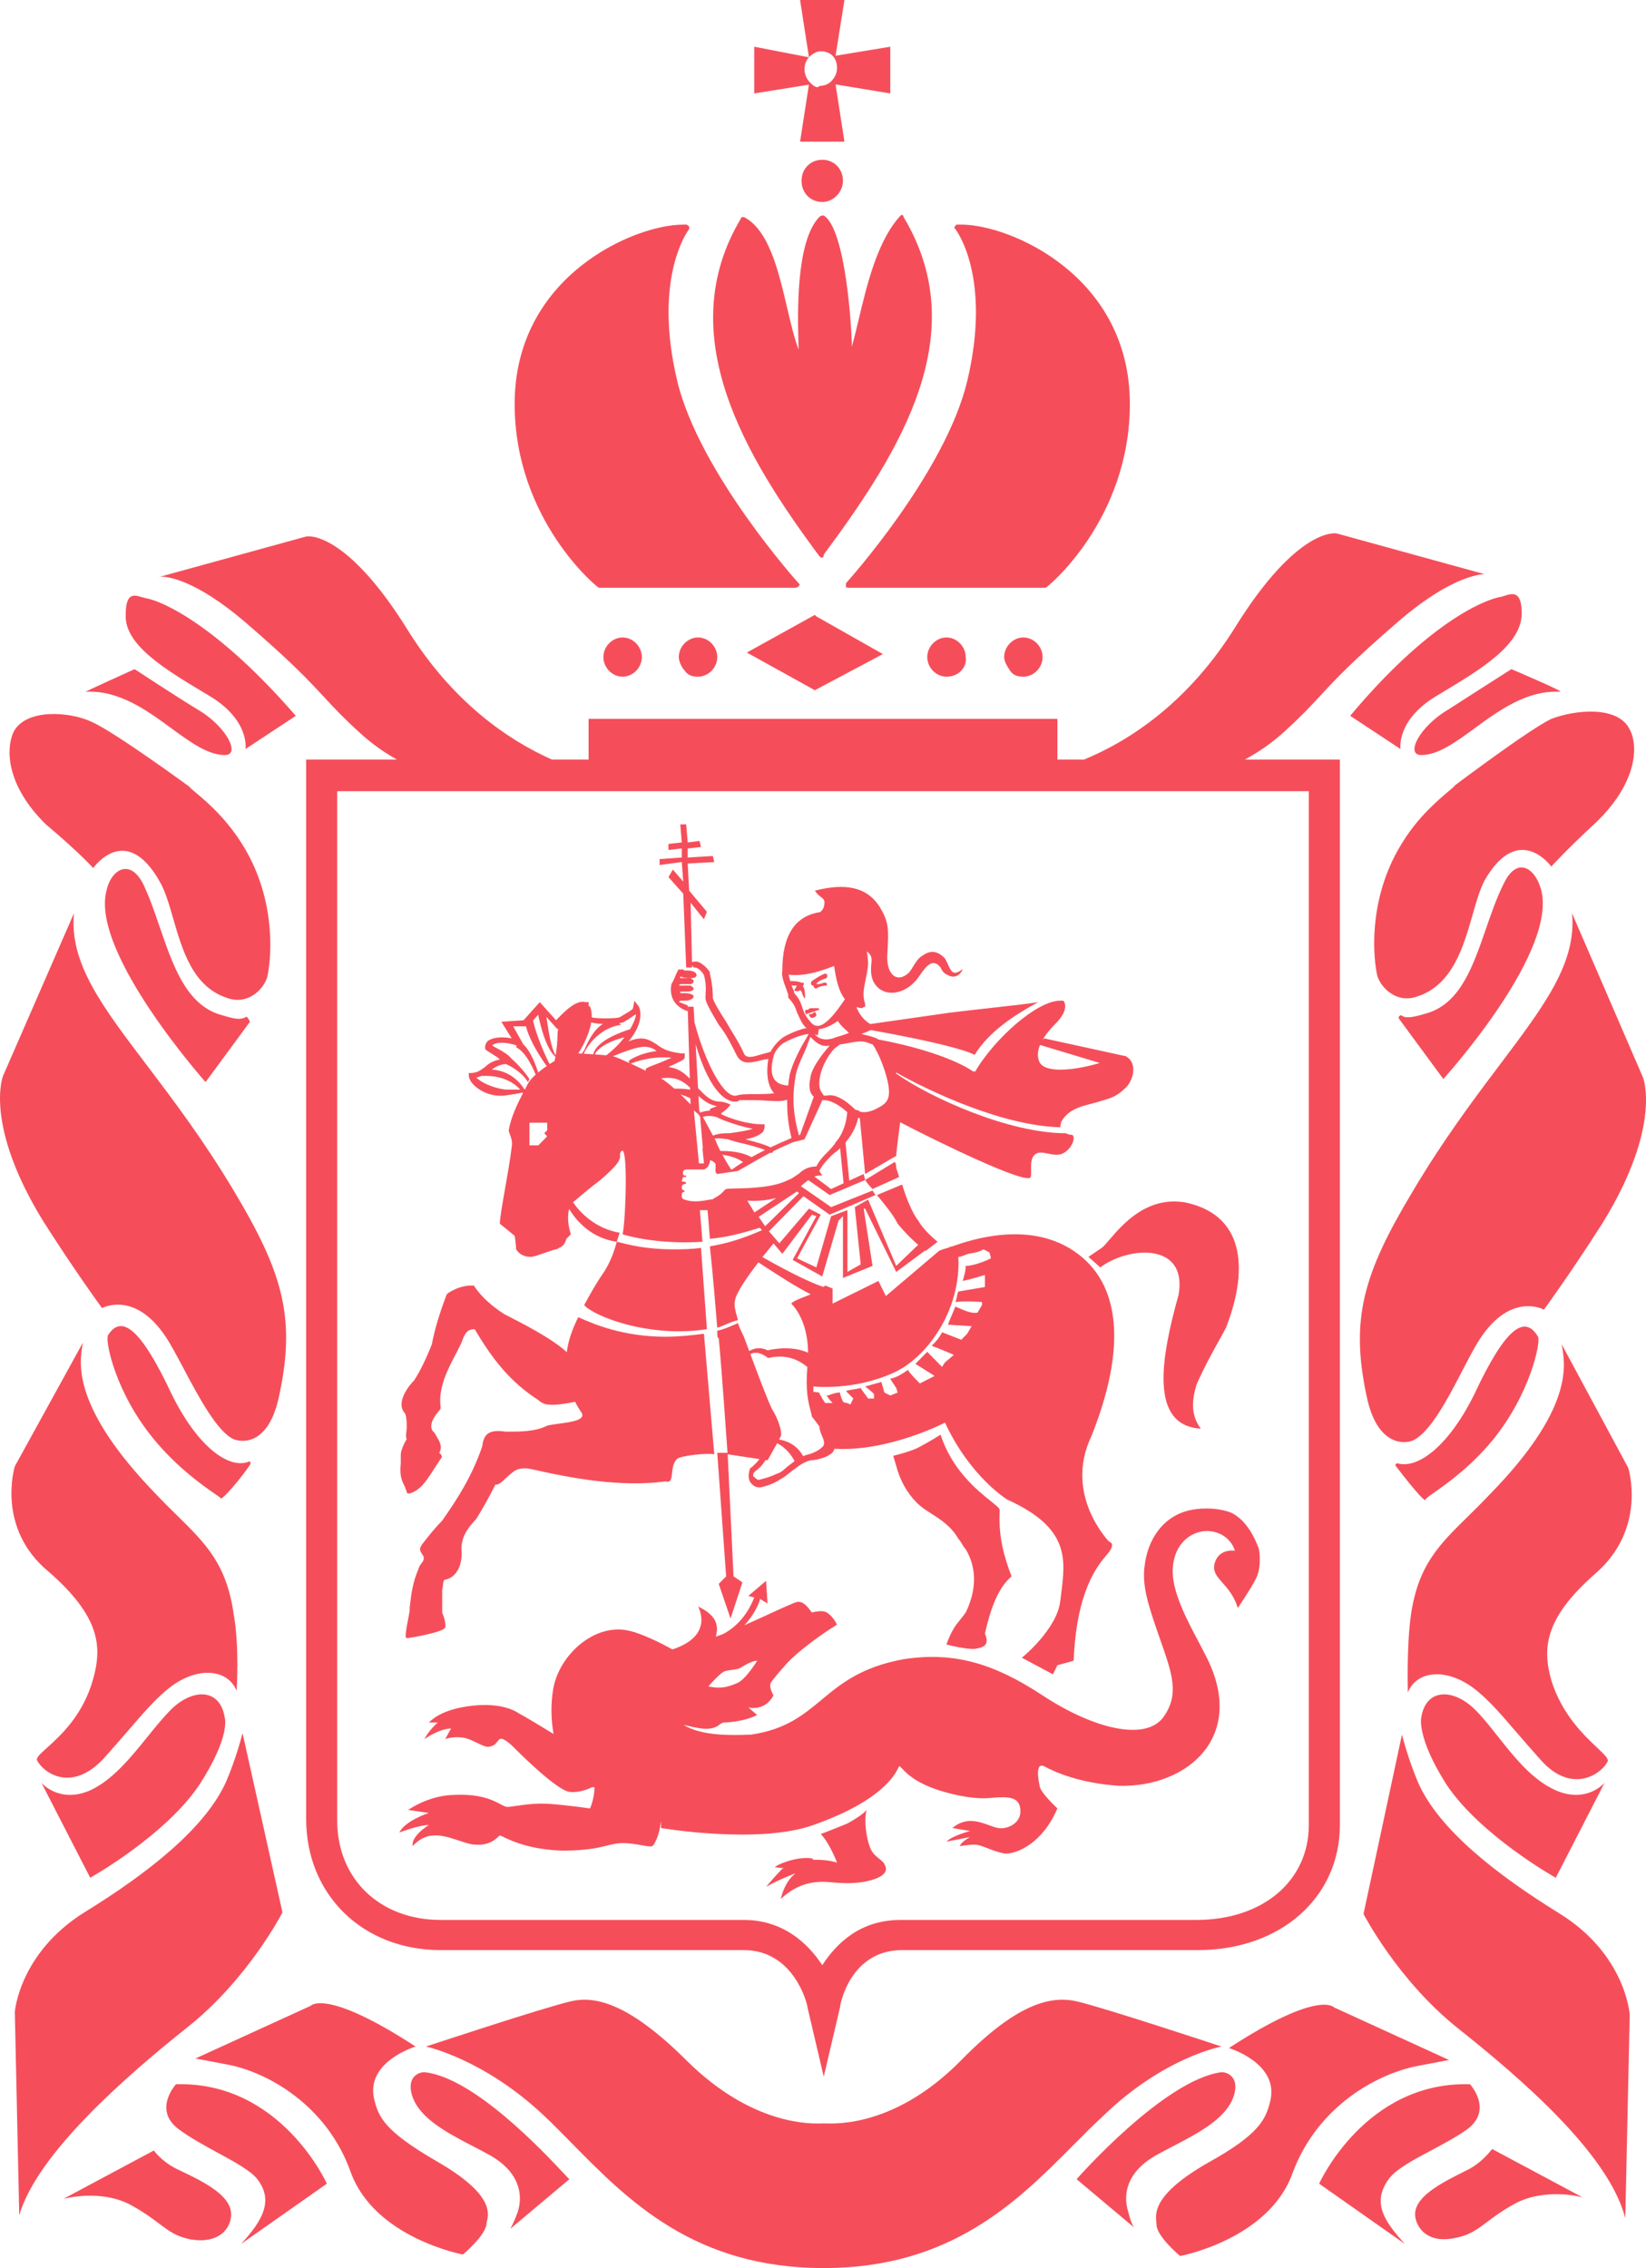 <svg width="82" height="113" viewBox="0 0 82 113" fill="none" xmlns="http://www.w3.org/2000/svg">
<g clip-path="url(#clip0_86_1394)">
<path fill-rule="evenodd" clip-rule="evenodd" d="M39.858 7.059H42.068L41.626 4.206L44.352 4.655V2.328L41.626 2.778L42.068 0H39.858L40.3 2.854L37.574 2.328V4.655L40.298 4.218L39.858 7.059ZM40.079 3.455C40.079 3.229 40.153 3.004 40.3 2.854C40.447 2.703 40.668 2.554 40.889 2.554C41.11 2.554 41.331 2.628 41.478 2.778C41.626 2.929 41.699 3.154 41.699 3.379C41.699 3.605 41.626 3.831 41.404 4.056C41.257 4.206 41.036 4.281 40.815 4.281C40.742 4.432 40.521 4.281 40.373 4.131C40.226 3.981 40.079 3.755 40.079 3.455ZM40.595 30.635L37.206 32.512L40.595 34.388L43.983 32.587L40.668 30.709L40.595 30.635ZM24.018 53.591V53.609C24.018 53.609 25.207 53.483 25.912 54.286H25.197C24.534 54.211 23.945 53.911 23.724 53.685C23.842 53.661 23.936 53.628 24.018 53.591ZM25.205 53.013C25.285 53.046 25.956 53.345 26.302 53.911L26.376 53.76C26.077 53.303 25.677 52.915 25.449 52.712C25.37 52.602 25.149 52.422 24.534 52.108C24.534 52.032 24.608 52.032 24.608 52.032C24.819 51.89 25.366 51.953 25.736 52.089L25.713 52.184C25.713 52.184 26.191 52.322 26.687 53.54C26.527 53.684 26.385 53.837 26.302 53.985C26.265 54.062 26.216 54.155 26.16 54.26L26.146 54.286H26.138C25.624 53.495 24.944 53.313 24.494 53.287C24.69 53.155 24.894 53.029 25.205 53.013ZM26.202 51.133C26.401 51.907 26.997 52.789 27.237 53.112C27.105 53.202 26.956 53.312 26.812 53.431C26.534 52.589 26.263 52.204 26.068 52.029L25.566 51.133H26.202ZM26.81 50.558C26.935 51.151 27.212 52.258 27.668 52.65C27.645 52.78 27.628 52.859 27.628 52.859C27.628 52.859 27.528 52.918 27.381 53.014C27.172 52.633 26.716 51.584 26.555 50.846L26.81 50.558ZM27.776 51.282L27.81 51.247C27.793 51.328 27.781 51.415 27.776 51.507C27.776 51.915 27.722 52.322 27.68 52.582C27.46 52.224 27.343 51.464 27.242 50.809L27.219 50.664L27.776 51.282ZM27.186 56.688L27.113 56.764L27.039 56.84L26.965 56.914L26.892 56.989L26.818 57.063H26.744H26.671H26.597H26.523H26.45H26.376V56.989V56.914V56.84V56.764V56.688V56.615V56.538V56.462V56.388V56.313V56.238V56.162V56.088V56.012V55.938H26.45H26.523H26.597H26.671H26.744H26.818H26.892H26.965H27.039H27.113H27.186H27.26V56.012V56.088V56.162V56.238V56.313L27.186 56.388L27.113 56.462L27.26 56.615L27.186 56.688ZM29.454 50.934C29.572 50.978 29.791 51.005 30.032 51.015C29.546 51.322 29.264 51.948 29.102 52.333C29.06 52.376 29.019 52.443 28.99 52.493C28.878 52.487 28.808 52.483 28.808 52.483C28.808 52.483 29.33 51.705 29.454 50.934ZM30.842 50.98C30.956 50.962 31.046 50.937 31.091 50.907C31.262 50.819 31.383 50.732 31.484 50.66C31.556 50.607 31.618 50.563 31.68 50.532C31.68 50.667 31.589 50.941 31.389 51.276C30.875 51.443 29.699 51.872 29.557 52.527C29.381 52.515 29.215 52.505 29.082 52.498C29.301 52.011 29.939 51.193 30.943 51.057L30.842 50.98ZM32.564 52.259C32.607 52.288 32.65 52.32 32.694 52.353L32.711 52.365C31.794 52.479 31.312 52.859 31.312 52.859L31.364 52.965C31.003 52.799 30.691 52.664 30.575 52.635C30.564 52.631 30.548 52.627 30.53 52.623C31.977 52.034 32.198 52.109 32.564 52.259ZM33.35 52.688L33.369 52.692C33.395 52.698 33.42 52.705 33.448 52.709C33.34 52.746 33.213 52.802 33.086 52.857C32.955 52.914 32.824 52.971 32.712 53.009C32.17 53.217 32.126 53.234 32.18 53.351C31.939 53.234 31.672 53.107 31.424 52.992C31.597 52.919 32.359 52.626 33.35 52.688ZM34.376 54.185L34.379 54.291C34.13 54.241 33.845 54.232 33.595 54.239C33.363 54.031 33.127 53.84 32.933 53.726C33.615 53.631 33.989 53.817 34.376 54.185ZM34.402 55.024C34.283 54.901 34.107 54.72 33.907 54.529C34.073 54.578 34.241 54.642 34.393 54.721L34.402 55.024ZM35.069 58.265C35.29 58.19 35.364 57.965 35.364 57.815C35.373 57.813 35.38 57.813 35.389 57.812C35.478 57.829 35.567 57.875 35.644 57.984C35.654 58.051 35.65 58.129 35.646 58.202C35.641 58.289 35.636 58.37 35.658 58.416L35.732 58.49L36.764 58.339C37.597 57.859 38.02 57.616 38.358 57.439H38.458C38.502 57.394 38.52 57.376 38.527 57.352C38.801 57.215 39.053 57.104 39.489 56.914L40.079 56.763L40.968 54.812H41.036C41.471 54.812 41.937 55.166 42.206 55.411C42.152 56.188 41.828 56.708 41.626 56.914C41.552 57.063 41.404 57.215 41.257 57.365C41.036 57.589 40.815 57.815 40.668 58.115C40.3 58.115 40.005 58.265 39.784 58.49C39.729 58.518 39.674 58.557 39.616 58.598C39.517 58.667 39.407 58.744 39.268 58.79C38.518 59.172 37.34 59.197 36.667 59.211C36.415 59.216 36.234 59.22 36.174 59.241C36.12 59.268 36.086 59.306 36.042 59.354C35.967 59.437 35.865 59.55 35.584 59.692C35.511 59.766 35.437 59.766 35.364 59.766C34.995 59.841 34.48 59.916 34.111 59.766C34.038 59.766 33.964 59.692 33.964 59.615V59.54C33.964 59.54 33.964 59.391 34.038 59.391C34.038 59.391 34.111 59.391 34.111 59.316C34.111 59.316 33.964 59.316 33.964 59.165C33.964 59.023 34.053 59.001 34.118 58.985C34.155 58.976 34.185 58.968 34.185 58.941C34.185 58.865 33.964 58.865 33.964 58.865C33.964 58.79 34.038 58.64 34.038 58.64H34.185V58.565C34.185 58.565 33.964 58.64 34.038 58.339C34.038 58.339 34.111 58.265 34.185 58.265H35.069ZM34.793 55.515L34.876 55.642L35.016 57.217C35.009 57.216 35.002 57.215 34.995 57.215L35.07 57.965H34.82L34.566 55.322L34.793 55.515ZM35.674 55.646C36.112 55.869 36.92 56.131 37.5 56.238C37.282 56.312 36.918 56.386 36.339 56.46C36.196 56.455 35.834 56.449 35.517 56.577L35.018 55.651C35.171 55.585 35.424 55.583 35.674 55.646ZM34.857 55.442L34.842 55.449L34.795 54.597C35.068 54.849 35.362 55.058 35.732 55.111C35.695 55.111 35.658 55.13 35.621 55.148C35.585 55.167 35.548 55.185 35.511 55.185L35.364 55.261V55.333C35.188 55.343 35.02 55.377 34.896 55.426L34.848 55.337L34.857 55.442ZM37.02 57.896C36.821 58.018 36.635 58.142 36.469 58.265L36.417 58.258C36.333 58.126 36.158 57.844 35.988 57.534C36.288 57.571 36.681 57.667 37.02 57.896ZM35.888 57.346C35.798 57.17 35.716 56.995 35.659 56.84L35.599 56.729C35.761 56.7 35.953 56.724 36.111 56.744C36.17 56.751 36.224 56.758 36.271 56.761C36.333 56.79 36.433 56.819 36.593 56.865C36.644 56.879 36.7 56.895 36.764 56.914C37.081 56.978 37.781 57.155 38.11 57.299C37.879 57.414 37.653 57.532 37.437 57.652C36.946 57.375 36.294 57.339 35.888 57.346ZM36.616 54.886C36.69 54.886 36.764 54.886 36.838 54.812H37.648C37.789 54.812 37.958 54.823 38.133 54.834L38.134 54.835C38.524 54.86 38.945 54.889 39.165 54.801C39.184 54.804 39.202 54.806 39.216 54.808C39.203 55.472 39.279 56.088 39.433 56.699C39.089 56.842 38.734 56.999 38.386 57.165C38.182 57.052 37.775 56.927 37.132 56.763C37.574 56.688 37.869 56.538 38.016 56.388C38.09 56.238 38.09 56.162 38.09 56.162V56.012H37.943C37.232 56.012 36.385 55.734 35.929 55.511L35.944 55.451C36.206 55.294 36.395 55.037 36.395 55.037C36.395 55.037 36.101 54.886 35.88 54.886C35.421 54.886 35.137 54.589 34.82 54.258L34.775 54.211L34.656 52.028C35.228 53.982 35.977 54.886 36.616 54.886ZM38.514 52.709H38.532V52.635C38.606 52.333 38.901 52.032 39.048 51.959C39.63 51.639 40.047 51.542 40.286 51.514L40.079 51.884C39.932 52.108 39.49 52.935 39.342 53.535C39.31 53.723 39.285 53.906 39.264 54.085L39.251 54.084C38.917 54.049 38.218 53.975 38.514 52.709ZM40.005 50.306L39.984 50.238C39.915 50.023 39.83 49.752 39.563 49.48V49.405C39.517 49.309 39.469 49.19 39.427 49.066C39.445 49.078 39.465 49.091 39.49 49.104H39.711C39.674 49.142 39.656 49.179 39.637 49.217C39.619 49.255 39.6 49.293 39.563 49.33C39.637 49.405 39.785 49.405 39.858 49.33L39.932 49.405C40.079 49.856 40.153 49.856 40.079 49.33C40.079 49.293 40.061 49.255 40.042 49.217C40.024 49.179 40.005 49.142 40.005 49.104C40.079 49.03 40.079 48.955 39.932 48.955C39.72 48.882 39.575 48.879 39.369 48.879C39.336 48.766 39.309 48.655 39.292 48.558C39.411 48.579 39.54 48.58 39.637 48.58C40.3 48.58 40.963 48.354 41.553 48.128C41.644 48.735 41.765 49.371 42.091 49.783C41.096 51.281 40.663 51.276 40.374 50.907C40.227 50.757 40.079 50.532 40.005 50.306ZM41.699 51.659C41.233 51.862 40.827 51.819 40.59 51.531L40.742 51.583L40.792 51.275C41.107 51.241 41.433 51.083 41.742 50.863C41.846 51.06 42.088 51.276 42.291 51.456L42.293 51.458C42.105 51.541 41.876 51.613 41.699 51.659ZM40.541 54.64L39.858 56.538L39.799 56.559C39.545 55.65 39.431 54.727 39.637 53.609C39.683 53.285 39.869 52.873 40.022 52.535C40.117 52.327 40.198 52.147 40.226 52.032L40.374 51.659C40.629 51.919 40.885 52.178 41.331 52.096L41.258 52.184C41.258 52.184 40.448 53.084 40.374 53.685C40.243 54.26 40.395 54.521 40.541 54.64ZM42.878 51.884C43.075 51.884 43.239 51.95 43.348 51.994C43.403 52.016 43.443 52.032 43.468 52.032C43.763 52.409 44.205 53.535 44.278 54.211C44.352 54.886 44.057 55.036 43.615 55.261C43.468 55.337 43.247 55.412 43.026 55.412C42.947 55.412 42.868 55.391 42.801 55.371C42.802 55.359 42.804 55.349 42.805 55.337L42.607 55.286C42.387 55.065 41.724 54.447 41.184 54.585H41.037C41.017 54.546 40.993 54.512 40.968 54.476C40.896 54.375 40.816 54.262 40.816 53.985C40.816 53.235 41.331 52.483 41.552 52.259L41.847 52.032C41.908 52.032 42.045 52.007 42.206 51.977C42.432 51.935 42.706 51.884 42.878 51.884ZM41.404 59.241L40.57 58.618C40.661 58.584 40.761 58.565 40.889 58.565H40.963L40.816 58.339C40.961 58.044 41.178 57.822 41.395 57.599L41.404 57.589C41.479 57.514 41.553 57.457 41.627 57.401C41.7 57.345 41.773 57.289 41.847 57.215L41.853 57.209L42.026 58.953L41.404 59.241ZM38.118 61.094L37.796 60.625L39.697 59.364L39.805 59.44L38.118 61.094ZM37.228 59.819C37.706 59.849 38.196 59.814 38.674 59.684L37.585 60.407L37.228 59.819ZM30.203 52.579C30.036 52.562 29.834 52.547 29.637 52.533C29.767 52.173 30.54 51.796 31.105 51.689C30.88 51.978 30.581 52.286 30.203 52.579ZM51.812 52.061L54.787 52.96C53.735 53.276 52.143 53.528 51.794 52.935C51.654 52.652 51.694 52.346 51.812 52.061ZM40.846 71.11L40.816 71.105C40.848 71.301 40.907 71.439 40.959 71.559C41.026 71.714 41.078 71.836 41.036 72.005C40.963 72.155 40.595 72.38 40.3 72.455C40.198 72.476 40.103 72.509 40.011 72.549C39.671 71.934 39.117 71.767 38.814 71.722C38.848 71.657 38.879 71.599 38.9 71.555C38.974 71.33 38.753 70.653 38.458 70.203C38.235 69.749 37.76 68.479 37.382 67.465C37.694 67.309 37.956 67.462 38.086 67.537C38.123 67.559 38.15 67.575 38.163 67.575L38.237 67.65H38.311C38.885 67.521 39.569 67.56 40.22 68.108C40.119 69.283 40.269 69.858 40.375 70.263C40.405 70.379 40.431 70.48 40.447 70.578C40.447 70.578 40.651 70.828 40.846 71.11ZM40.521 69.076C40.521 69.076 42.51 69.303 44.499 68.401C46.194 67.65 47.889 65.248 47.741 62.62H47.815L48.036 62.544C48.165 62.478 48.295 62.456 48.431 62.432C48.604 62.402 48.787 62.37 48.993 62.244L49.288 62.394C49.288 62.394 49.362 62.62 49.362 62.694C49.067 62.844 48.478 63.07 48.109 63.07C48.109 63.29 48.069 63.431 48.019 63.608C48.001 63.672 47.981 63.741 47.962 63.821C48.33 63.745 49.067 63.521 49.067 63.521V64.121L47.741 64.347C47.704 64.421 47.685 64.516 47.667 64.61C47.649 64.704 47.63 64.798 47.594 64.872C48.109 64.797 48.92 64.872 48.92 64.872V65.022L48.698 65.398C48.416 65.456 48.047 65.293 47.791 65.179C47.713 65.144 47.645 65.115 47.594 65.097C47.529 65.263 47.464 65.414 47.405 65.55C47.331 65.723 47.266 65.872 47.225 65.998L48.404 66.074L48.183 66.45L47.889 66.75L46.93 66.374C46.783 66.674 46.636 66.825 46.415 67.049C47.004 67.275 47.52 67.501 47.52 67.501L47.078 67.876L46.93 68.1L46.194 67.351C46.065 67.481 45.937 67.612 45.822 67.728L45.82 67.731L45.604 67.95L46.562 68.552L46.12 68.776L45.825 68.927C45.457 68.551 45.31 68.401 45.236 68.251L45.227 68.257C45.009 68.405 44.791 68.552 44.573 68.627C44.499 68.664 44.481 68.664 44.462 68.664C44.444 68.664 44.426 68.664 44.352 68.701L44.647 69.151L44.72 69.377L44.352 69.527L44.057 69.377L43.91 68.852C43.761 68.89 43.632 68.927 43.502 68.965C43.374 69.002 43.246 69.039 43.099 69.076C43.32 69.228 43.541 69.451 43.541 69.451V69.678H43.247C43.182 69.578 43.117 69.493 43.058 69.417C42.984 69.32 42.92 69.236 42.878 69.151C42.741 69.187 42.62 69.206 42.508 69.224C42.378 69.244 42.26 69.263 42.142 69.303L42.51 69.678L42.363 69.978L42.215 69.902C42.068 69.902 41.995 69.828 41.995 69.828C41.995 69.828 41.847 69.527 41.847 69.377C41.674 69.377 41.527 69.429 41.405 69.471C41.319 69.501 41.245 69.527 41.184 69.527C41.258 69.677 41.479 69.902 41.479 69.902H41.11L40.963 69.677C40.935 69.619 40.907 69.572 40.882 69.533C40.844 69.469 40.816 69.423 40.816 69.377C40.759 69.377 40.703 69.366 40.655 69.357C40.577 69.342 40.521 69.331 40.521 69.377V69.076ZM39.342 72.98C39.269 73.031 39.203 73.089 39.138 73.147C39.007 73.264 38.876 73.381 38.679 73.431C38.384 73.582 38.09 73.657 37.795 73.731C37.721 73.731 37.648 73.657 37.574 73.582C37.5 73.582 37.5 73.431 37.574 73.356L37.648 73.281C37.794 73.181 37.972 73.016 38.141 72.742L38.237 72.756C38.237 72.756 38.51 72.279 38.715 71.904C38.907 72 39.308 72.256 39.585 72.8C39.503 72.858 39.423 72.919 39.342 72.98ZM25.123 54.585C25.574 54.524 25.851 54.475 26.029 54.434C26.035 54.443 26.041 54.452 26.047 54.461L26.051 54.467C25.789 54.97 25.451 55.661 25.344 56.313C25.344 56.363 25.369 56.431 25.4 56.513C25.46 56.674 25.541 56.89 25.492 57.139C25.421 57.748 25.284 58.528 25.159 59.234C25.023 60.007 24.902 60.693 24.902 60.968L25.639 61.57C25.639 61.57 25.712 62.018 25.712 62.244C25.86 62.469 26.081 62.62 26.449 62.62C26.57 62.62 26.822 62.531 27.086 62.438C27.306 62.36 27.535 62.279 27.702 62.244C27.776 62.244 27.849 62.17 27.849 62.17C28.07 62.095 28.144 61.944 28.218 61.719L28.259 61.677L28.317 61.618C28.358 61.577 28.398 61.535 28.439 61.494C28.316 61.119 28.245 60.639 28.352 60.229C28.71 60.828 29.441 61.676 30.723 61.869C30.649 62.17 30.428 62.92 29.986 63.521C29.633 64.059 29.468 64.359 29.266 64.725L29.265 64.727C29.215 64.819 29.161 64.916 29.102 65.022C29.544 65.548 32.269 66.674 35.216 66.223L34.922 62.17C34.406 62.244 33.964 62.244 33.522 62.244C32.213 62.244 31.344 62.02 30.948 61.918C30.832 61.888 30.756 61.869 30.723 61.869L30.87 61.418C29.641 61.209 28.875 60.383 28.547 59.899C28.81 59.674 29.501 59.089 29.912 58.79C30.91 57.934 30.897 57.727 30.887 57.569C30.884 57.506 30.88 57.451 30.944 57.364C31.312 56.914 31.164 60.893 31.017 61.494C31.017 61.494 32.564 62.018 34.995 61.869L34.867 60.292H35.247C35.275 60.587 35.319 61.083 35.364 61.719C36.194 61.648 36.962 61.444 37.846 61.17L37.964 61.29C36.96 61.726 36.233 61.947 35.364 62.095C35.511 63.445 35.659 65.248 35.732 66.149C35.862 66.116 36.005 66.054 36.157 65.988C36.351 65.904 36.557 65.815 36.764 65.773C36.748 65.711 36.73 65.645 36.711 65.577C36.638 65.32 36.558 65.035 36.616 64.797C36.656 64.426 37.251 63.581 37.78 62.894C37.891 62.965 38.025 63.052 38.174 63.149C38.782 63.545 39.654 64.112 40.387 64.485C40.27 64.536 40.156 64.58 40.047 64.622C39.778 64.726 39.546 64.815 39.416 64.948C39.416 64.948 40.245 65.672 40.257 67.392C39.684 67.147 39.001 67.108 38.237 67.275C38.119 67.214 37.763 67.058 37.324 67.309C37.224 67.042 37.133 66.799 37.058 66.599C36.985 66.45 36.837 66.149 36.764 65.923C36.681 65.957 36.602 65.991 36.525 66.023C36.259 66.137 36.018 66.24 35.732 66.299C35.732 66.525 35.732 66.674 35.806 66.674C35.942 68.06 36.203 71.812 36.243 72.38H35.732L36.174 78.537L35.806 78.913L36.395 80.639L36.985 78.837L36.543 78.537L36.252 72.456L37.834 72.695C37.74 72.825 37.642 72.918 37.565 72.993C37.541 73.015 37.52 73.036 37.5 73.056C37.472 73.084 37.444 73.102 37.42 73.117C37.381 73.142 37.353 73.16 37.353 73.206C37.279 73.431 37.279 73.657 37.353 73.806C37.5 74.032 37.648 74.107 37.869 74.107C38.237 74.032 38.605 73.882 38.826 73.731C39.015 73.635 39.174 73.508 39.321 73.39C39.404 73.324 39.484 73.26 39.563 73.206C39.858 72.98 40.079 72.831 40.373 72.756C40.742 72.756 41.478 72.53 41.552 72.231C41.559 72.214 41.564 72.197 41.568 72.18C44.276 72.34 47.078 70.878 47.078 70.878C48.33 73.582 50.172 74.708 50.172 74.708C53.28 76.116 53.086 77.655 52.867 79.389C52.853 79.505 52.838 79.622 52.824 79.739C52.677 81.165 50.909 82.591 50.909 82.591L52.456 83.418L52.677 82.966L53.487 82.741C53.63 79.241 54.677 78.007 55.142 77.458L55.181 77.411C55.624 76.885 55.255 76.811 55.255 76.811C55.255 76.811 52.971 74.482 54.371 71.555C56.139 67.126 55.845 63.896 53.487 62.32C51.208 60.795 48.309 61.797 47.52 62.069L47.446 62.095C47.372 62.095 47.225 62.17 47.225 62.17C47.225 62.17 46.93 62.244 46.783 62.32L44.131 64.571L43.762 63.821L41.478 64.948V64.195L41.11 64.046L41.101 64.054L41.081 64.072C41.064 64.086 41.047 64.099 41.031 64.113L41.025 64.117C40.154 63.836 38.693 63.034 37.984 62.631C38.228 62.322 38.435 62.072 38.537 61.95L38.974 62.469L40.447 60.517L40.668 60.592L39.489 62.771L40.963 63.596L41.773 60.818L41.994 60.592V63.671L43.468 63.069L43.026 60.217H43.099L44.647 63.37L46.092 62.3L46.106 62.31L46.12 62.32L46.71 61.869C46.341 61.57 45.899 61.117 45.752 60.818C45.752 60.818 45.383 60.442 44.941 59.016L43.689 59.539L43.778 59.649C44.126 60.075 44.517 60.553 44.72 60.968C44.72 60.968 45.17 61.529 45.741 62.02L44.647 63.069L43.247 59.766L42.584 60.141L42.878 62.994L42.215 63.37V60.292L41.405 60.592L40.668 63.144L39.711 62.694L40.889 60.517L40.3 60.217L38.826 61.944L38.306 61.347L40.026 59.596L41.331 60.517L43.615 59.539L43.468 59.316L41.405 60.141L39.895 59.095C39.959 59.049 40.019 59.001 40.079 58.941L40.146 58.889L40.177 58.865L40.218 58.833L40.267 58.796L41.331 59.539L43.099 58.79L43.103 58.787L43.096 58.774L43.026 58.49L42.309 58.822L42.121 56.919C42.362 56.636 42.635 56.233 42.753 55.692C42.778 55.696 42.805 55.699 42.833 55.702L43.099 58.49L44.647 57.589C44.672 57.245 44.726 56.834 44.781 56.411L44.782 56.409L44.782 56.407C44.803 56.243 44.825 56.078 44.845 55.913C46.641 56.855 51.225 59.088 51.35 58.64C51.371 58.555 51.369 58.434 51.366 58.301C51.358 57.963 51.349 57.547 51.719 57.439C51.859 57.404 52.015 57.435 52.187 57.471C52.379 57.51 52.592 57.553 52.824 57.514C53.34 57.364 53.634 56.688 53.414 56.538C53.192 56.538 53.119 56.462 53.119 56.462C50.257 56.462 46.353 54.692 44.646 53.489C44.643 53.469 44.639 53.449 44.635 53.429C46.296 54.367 49.931 56.091 52.824 56.162C52.824 55.937 52.898 55.787 53.119 55.562C53.45 55.224 53.946 55.098 54.36 54.992C54.499 54.957 54.629 54.923 54.74 54.886C54.824 54.857 54.907 54.834 54.988 54.811C55.331 54.714 55.663 54.621 56.139 54.135C56.608 53.551 56.524 52.856 56.123 52.657L56.139 52.635L52.014 51.733L51.937 51.811C52.149 51.445 52.453 51.135 52.603 50.981C53.266 50.306 53.045 49.929 52.971 49.856H52.824C51.645 49.856 49.582 51.733 48.625 53.309C48.625 53.383 48.551 53.383 48.551 53.383H48.477C48.477 53.383 47.283 52.455 43.733 51.782C43.715 51.761 43.699 51.744 43.689 51.733H43.615C43.688 51.733 43.545 51.661 42.91 51.514C43.069 51.455 43.247 51.385 43.387 51.32C46.63 51.903 48.191 52.337 48.551 52.559C49.288 51.357 50.614 50.532 51.719 49.929C51.154 50.019 50.358 50.107 49.422 50.211C48.772 50.283 48.054 50.363 47.298 50.456L43.357 51.02C42.995 50.815 42.784 50.47 42.663 50.175C42.752 50.202 42.847 50.222 42.952 50.23C42.952 50.23 43.026 50.156 43.099 50.156V50.006C42.955 49.614 43.03 49.254 43.121 48.822C43.169 48.591 43.221 48.341 43.247 48.054C43.247 47.824 43.222 47.609 43.181 47.406L43.247 47.453C43.446 47.616 43.429 47.8 43.407 48.043C43.389 48.248 43.367 48.494 43.468 48.804C43.836 49.706 44.941 49.63 45.604 48.879C45.671 48.81 45.746 48.703 45.828 48.586C46.104 48.19 46.458 47.682 46.857 48.204C46.93 48.353 47.005 48.505 47.225 48.58C47.594 48.804 47.888 48.505 47.962 48.28C47.493 48.636 47.397 48.426 47.23 48.061C47.186 47.966 47.138 47.861 47.078 47.753C46.857 47.528 46.488 47.228 45.972 47.603C45.764 47.709 45.63 47.928 45.49 48.153C45.433 48.246 45.374 48.341 45.31 48.429C44.72 49.03 44.131 48.58 44.205 47.528C44.278 46.25 44.278 45.951 43.836 45.201C43.173 44.148 42.068 43.999 40.595 44.374C40.704 44.542 40.814 44.627 40.901 44.694C41.047 44.807 41.129 44.87 41.036 45.201C41.005 45.297 40.933 45.38 40.861 45.443C39.604 45.63 38.974 46.599 38.974 48.353C38.917 48.583 39.033 48.9 39.157 49.238C39.195 49.342 39.234 49.448 39.268 49.555V49.63V49.706C39.563 50.006 39.637 50.23 39.711 50.456C39.741 50.519 39.769 50.578 39.795 50.634C39.895 50.85 39.977 51.028 40.153 51.206H40.226L40.232 51.206C39.937 51.262 39.53 51.394 39.047 51.659C38.826 51.808 38.532 52.108 38.385 52.409C38.348 52.409 38.292 52.427 38.237 52.446C38.182 52.465 38.127 52.483 38.09 52.483C38.038 52.498 37.987 52.514 37.938 52.529C37.502 52.66 37.191 52.754 37.058 52.483C36.911 52.133 36.698 51.783 36.485 51.432C36.379 51.257 36.273 51.082 36.174 50.907C35.879 50.456 35.511 49.856 35.511 49.706C35.511 49.555 35.511 49.104 35.364 48.505V48.429C35.364 48.429 35.069 47.979 34.701 47.904C34.646 47.904 34.549 47.904 34.474 47.936L34.406 44.975L35.069 45.802L35.216 45.427L34.332 44.374L34.259 43.023L35.585 42.949L35.511 42.648L34.259 42.723V42.273L34.922 42.198L34.848 41.897L34.259 41.972L34.185 41.072H33.89L33.964 41.972L33.301 42.047V42.347L33.964 42.273V42.723L32.933 42.798H32.859V43.098L33.964 42.949L34.038 43.923L33.522 43.324L33.301 43.699L34.038 44.525L34.185 48.204H34.48L34.477 48.087L34.553 48.204H34.627C34.774 48.204 34.995 48.429 35.069 48.58C35.184 48.989 35.164 49.308 35.15 49.536C35.146 49.599 35.143 49.656 35.143 49.706C35.143 49.929 35.364 50.306 35.806 51.057C36.174 51.507 36.469 52.108 36.69 52.559C36.837 52.859 37.058 52.935 37.279 52.935C37.497 52.935 37.787 52.861 38.078 52.787L38.09 52.784C38.154 52.784 38.218 52.77 38.276 52.754C38.13 53.678 38.316 54.187 38.564 54.468C38.287 54.511 37.914 54.511 37.574 54.511C37.206 54.511 36.911 54.511 36.69 54.585C36.073 54.726 35.138 52.982 34.595 50.924L34.553 50.156H34.259V50.081C34.222 50.081 34.13 50.043 34.038 50.005C33.946 49.967 33.853 49.929 33.817 49.929L33.89 49.856H34.111C34.333 49.856 34.554 49.781 34.554 49.63C34.554 49.555 34.333 49.479 34.111 49.479H33.964H33.89V49.404H34.111C34.259 49.404 34.554 49.404 34.554 49.255C34.554 49.208 34.525 49.19 34.486 49.165C34.462 49.15 34.434 49.132 34.406 49.104H33.817L33.89 49.03H34.406C34.48 49.03 34.554 48.954 34.554 48.879C34.554 48.833 34.526 48.815 34.487 48.791C34.463 48.776 34.435 48.758 34.406 48.728H33.89V48.654C34.111 48.728 34.333 48.728 34.48 48.728C34.627 48.728 34.701 48.654 34.701 48.58C34.701 48.429 34.48 48.354 34.259 48.354H34.111L33.964 48.28C33.964 48.28 33.89 48.354 33.817 48.28C33.743 48.392 33.688 48.524 33.633 48.655C33.577 48.786 33.522 48.917 33.448 49.03C33.301 49.856 33.817 50.23 34.259 50.382V50.165L34.364 53.743C34.087 53.45 33.767 53.212 33.301 53.16C33.951 52.858 34.08 52.799 34.105 52.71C34.111 52.688 34.111 52.664 34.111 52.635V52.483H33.964C33.301 52.409 33.006 52.259 32.712 52.032L32.651 51.995C32.309 51.785 32.008 51.599 31.312 51.884C32.196 50.832 31.828 50.156 31.828 50.156L31.607 49.856L31.533 50.23C31.533 50.288 31.361 50.389 31.116 50.534C31.04 50.579 30.957 50.628 30.87 50.681C30.725 50.755 29.652 50.756 29.479 50.684C29.486 50.498 29.463 50.319 29.396 50.156C29.388 50.139 29.362 50.127 29.323 50.118L29.323 50.097L29.323 50.081V49.929H29.175C28.703 49.794 28.108 50.411 27.785 50.746L27.744 50.788L27.702 50.832L26.891 49.929L26.081 50.832L24.976 50.907L25.492 51.733C25.123 51.659 24.681 51.659 24.387 51.808C24.239 51.884 24.166 52.032 24.166 52.184V52.259L24.239 52.333C24.312 52.383 24.394 52.433 24.476 52.483C24.64 52.584 24.804 52.684 24.902 52.784C24.534 52.859 24.313 53.009 24.166 53.16C24.133 53.182 24.102 53.204 24.071 53.226C23.896 53.35 23.743 53.46 23.429 53.46H23.355V53.535C23.355 53.609 23.355 53.685 23.429 53.835C23.65 54.211 24.313 54.66 25.123 54.585ZM20.261 74.332C20.261 74.408 20.335 74.408 20.408 74.408C20.922 74.258 21.217 73.808 21.511 73.36L21.513 73.356C21.66 73.131 21.808 72.906 21.955 72.681C22.029 72.606 22.029 72.53 21.955 72.455L21.882 72.38C22.057 72.083 21.908 71.833 21.765 71.593C21.728 71.53 21.691 71.467 21.66 71.405L21.587 71.329C21.513 71.254 21.292 70.954 21.882 70.278C21.882 70.278 21.955 70.203 21.955 70.128C21.808 69.151 22.324 68.175 22.766 67.351C22.831 67.217 22.896 67.083 22.961 66.951L22.987 66.899C22.999 66.867 23.012 66.835 23.023 66.804C23.149 66.475 23.246 66.223 23.65 66.223C24.534 67.724 25.418 68.852 26.817 69.752C26.817 69.752 27.039 69.978 27.334 69.978C27.662 70.026 28.261 69.921 28.651 69.839C28.737 70.012 28.837 70.184 28.954 70.354C29.227 70.743 28.489 70.843 27.848 70.93C27.624 70.961 27.412 70.99 27.26 71.029C26.671 71.329 25.934 71.329 25.197 71.329C24.239 71.179 24.092 71.555 24.018 72.08C23.502 73.582 22.766 74.708 22.029 75.76C21.662 76.133 21.368 76.508 21.074 76.882L21.071 76.885C20.998 76.96 20.924 77.11 20.924 77.185C20.924 77.261 20.998 77.411 21.071 77.486C21.161 77.669 21.086 77.769 20.998 77.887C20.941 77.962 20.879 78.045 20.851 78.162C20.555 78.837 20.482 79.438 20.408 80.113V80.264C20.391 80.371 20.365 80.503 20.338 80.643C20.25 81.091 20.148 81.616 20.261 81.616C20.408 81.616 22.102 81.315 22.176 81.09C22.25 80.864 22.029 80.339 22.029 80.339V79.212C22.052 79.121 22.06 79.037 22.068 78.963C22.085 78.796 22.096 78.687 22.25 78.687C22.766 78.537 23.061 77.936 22.987 77.185C22.987 76.661 23.207 76.209 23.723 75.683C24.092 75.084 24.387 74.557 24.681 73.958C24.817 74.003 24.98 73.851 25.189 73.657C25.32 73.535 25.468 73.397 25.639 73.281C25.86 73.131 26.229 73.131 26.523 73.206C28.512 73.657 30.943 74.107 33.153 73.806C33.429 73.887 33.452 73.667 33.481 73.387C33.507 73.144 33.537 72.855 33.743 72.681C33.89 72.53 35.216 72.38 35.584 72.455L35.069 66.45C34.48 66.525 33.816 66.599 33.153 66.599C31.005 66.599 29.509 65.935 28.91 65.669C28.872 65.652 28.837 65.636 28.807 65.623C28.512 66.223 28.365 66.674 28.291 67.049C28.268 67.143 28.247 67.259 28.232 67.39L28.218 67.351C27.481 66.674 26.007 65.923 25.123 65.473C24.534 65.097 24.018 64.647 23.65 64.121C23.65 64.047 23.576 64.047 23.502 64.047C23.061 64.047 22.692 64.195 22.324 64.422L22.25 64.496C21.882 65.473 21.66 66.223 21.513 66.974C21.219 67.724 20.924 68.325 20.629 68.776C20.187 69.228 19.745 69.978 20.187 70.428C20.261 70.653 20.261 70.878 20.261 71.105C20.261 71.183 20.252 71.26 20.243 71.335C20.227 71.477 20.213 71.607 20.261 71.705C20.113 71.93 19.966 72.306 19.966 72.455V72.906C19.898 73.528 20.018 73.768 20.153 74.037L20.187 74.107C20.187 74.145 20.206 74.183 20.224 74.221C20.243 74.258 20.261 74.295 20.261 74.332ZM54.887 62.17C54.446 62.469 54.224 62.62 54.224 62.62L54.813 63.144C56.213 62.095 59.16 61.869 58.718 64.496C57.834 67.65 57.245 71.029 59.823 71.179C59.308 70.503 59.381 69.752 59.602 69.001C59.96 68.167 60.425 67.333 60.749 66.751C60.892 66.494 61.008 66.287 61.076 66.149C62.107 63.521 62.181 60.592 59.087 59.916C57.152 59.559 55.917 61.007 55.27 61.765C55.105 61.959 54.977 62.108 54.887 62.17ZM49.804 75.234C49.73 76.585 50.025 77.562 50.393 78.537C49.877 78.987 49.435 79.739 49.067 81.39C49.288 81.915 49.067 82.066 48.625 82.141C48.257 82.216 47.004 81.915 47.152 81.915C47.42 81.204 47.61 80.971 47.836 80.694C47.92 80.59 48.009 80.481 48.109 80.339C48.625 79.287 48.698 78.162 48.109 77.185C48.035 77.11 47.98 77.017 47.925 76.923C47.87 76.83 47.815 76.736 47.741 76.661C47.388 76.044 46.862 75.709 46.401 75.414C46.187 75.278 45.988 75.151 45.825 75.009C45.31 74.558 44.941 73.958 44.72 73.281L44.499 72.53C44.499 72.53 45.162 72.38 45.678 72.155C46.267 71.855 46.857 71.479 46.857 71.479C47.433 73.243 48.681 74.245 49.353 74.785C49.626 75.004 49.804 75.147 49.804 75.234ZM46.194 32.736C46.194 32.211 46.636 31.76 47.152 31.76C47.667 31.76 48.109 32.211 48.109 32.736C48.183 33.263 47.741 33.714 47.152 33.714C46.636 33.714 46.194 33.263 46.194 32.736ZM50.025 32.736C50.025 32.961 50.169 33.182 50.314 33.406L50.319 33.413C50.466 33.638 50.688 33.714 50.982 33.714C51.498 33.714 51.94 33.263 51.94 32.736C51.94 32.211 51.498 31.76 50.982 31.76C50.466 31.76 50.025 32.211 50.025 32.736ZM31.017 33.714C30.502 33.714 30.06 33.263 30.06 32.736C30.06 32.211 30.502 31.76 31.017 31.76C31.533 31.76 31.975 32.211 31.975 32.736C31.975 33.263 31.533 33.714 31.017 33.714ZM33.817 32.736C33.817 32.963 33.964 33.263 34.111 33.413C34.259 33.638 34.48 33.714 34.775 33.714C35.29 33.714 35.733 33.263 35.733 32.736C35.733 32.211 35.29 31.76 34.775 31.76C34.259 31.76 33.817 32.211 33.817 32.736ZM36.476 83.195C36.344 83.212 36.206 83.231 36.101 83.266C35.879 83.341 35.29 84.018 35.29 84.018C35.951 84.168 36.319 84.019 36.687 83.87L36.69 83.869C37.132 83.717 37.721 82.741 37.721 82.741C37.483 82.741 37.148 82.937 36.951 83.053C36.904 83.08 36.865 83.103 36.837 83.118C36.76 83.156 36.622 83.175 36.476 83.195ZM21.587 91.451C20.998 91.451 20.556 91.977 20.556 91.977C20.482 91.451 21.366 90.926 21.366 90.926C20.851 90.926 19.893 91.301 19.893 91.301C20.187 90.7 21.366 90.325 21.366 90.325L20.335 90.175C20.335 90.175 21.366 89.424 22.692 89.424C23.962 89.371 24.585 89.703 24.945 89.895C25.087 89.97 25.188 90.024 25.271 90.024C25.362 90.024 25.509 90.002 25.698 89.975C26.119 89.914 26.746 89.823 27.407 89.874C28.365 89.949 29.396 90.099 29.396 90.099C29.618 89.575 29.618 89.049 29.618 89.049C29.578 89.047 29.54 89.043 29.502 89.038C29.299 89.141 28.852 89.329 28.365 89.274C27.776 89.198 26.081 87.547 25.712 87.172C25.344 86.797 25.05 86.571 24.902 86.645C24.851 86.671 24.817 86.716 24.78 86.767C24.71 86.86 24.626 86.973 24.387 87.022C24.232 87.061 24.016 86.955 23.771 86.835C23.55 86.726 23.305 86.606 23.061 86.571C22.545 86.497 22.177 86.645 22.177 86.645L22.471 86.12C21.882 86.12 21.145 86.645 21.145 86.645C21.366 86.197 21.808 85.819 21.808 85.819H21.366C21.661 85.519 22.25 85.143 23.429 84.994C24.608 84.845 25.418 85.068 25.86 85.37C26.094 85.489 26.884 85.965 27.577 86.388C27.449 85.681 27.434 84.909 27.555 84.168C27.849 82.442 29.618 80.864 31.312 81.24C31.997 81.39 32.941 81.87 33.499 82.176C35.623 81.484 34.775 80.04 34.775 80.04C35.732 80.489 35.806 81.015 35.659 81.54C35.768 81.506 35.888 81.463 36.017 81.415C36.485 81.169 37.168 80.647 37.574 79.588L37.279 79.513L38.164 78.762L38.237 79.888L37.869 79.664C37.869 79.664 37.726 80.275 37.084 80.972C37.502 80.788 37.934 80.59 38.325 80.41C38.998 80.1 39.552 79.846 39.711 79.813C40.015 79.752 40.268 80.099 40.389 80.264C40.415 80.299 40.434 80.326 40.447 80.339C40.447 80.339 40.963 80.189 41.184 80.339C41.479 80.489 41.699 80.94 41.699 80.94C40.374 81.766 39.342 82.665 39.121 82.966C38.974 83.118 38.458 83.717 38.385 83.869C38.311 84.093 38.532 84.469 38.532 84.469C38.09 85.295 37.279 85.068 37.279 85.068L37.721 85.445C36.985 85.819 36.027 85.819 36.027 85.819L35.88 85.894C35.473 86.263 34.873 86.125 34.318 85.996C34.228 85.975 34.139 85.954 34.053 85.937C34.956 86.499 36.463 86.461 37.427 86.421C39.149 86.164 40.015 85.445 40.927 84.688C41.887 83.891 42.899 83.051 45.015 82.665C47.446 82.292 49.435 82.817 51.94 84.469C54.445 86.12 57.097 86.797 57.981 85.519C58.753 84.406 58.402 83.406 57.811 81.722C57.724 81.477 57.633 81.217 57.539 80.94L57.498 80.814C57.212 79.943 56.883 78.942 57.023 78.01C57.171 76.735 57.907 75.534 59.308 75.234C60.044 75.084 60.855 75.158 61.37 75.383C62.151 75.782 62.53 76.707 62.658 77.021L62.676 77.064L62.687 77.09C62.691 77.098 62.694 77.105 62.696 77.111C62.77 77.335 62.843 78.162 62.549 78.687C62.328 79.138 61.665 80.113 61.665 80.113C61.479 79.508 61.163 79.151 60.904 78.858C60.649 78.571 60.45 78.346 60.486 78.01C60.633 77.111 61.517 77.261 61.517 77.261C61.444 76.96 61.076 76.361 60.265 76.285C59.455 76.21 58.497 76.811 58.423 78.162C58.363 79.26 59.13 80.705 59.697 81.772C59.828 82.018 59.947 82.245 60.044 82.442C62.181 86.497 59.16 89.049 55.771 88.973C54.519 88.898 53.119 88.598 52.014 87.996C51.498 87.772 51.793 88.973 51.793 88.973C51.793 89.274 52.677 90.099 52.677 90.099C51.94 91.826 50.688 92.352 50.098 92.352C49.798 92.314 49.498 92.198 49.228 92.093C48.967 91.992 48.732 91.902 48.551 91.902C48.256 91.902 47.814 91.977 47.814 91.977C47.889 91.752 48.33 91.526 48.33 91.526C47.962 91.601 47.152 91.752 47.152 91.752C47.446 91.451 48.33 91.225 48.33 91.225L47.446 91.076C48.112 90.51 48.778 90.754 49.286 90.941C49.453 91.002 49.603 91.057 49.73 91.076C50.172 91.153 50.835 90.85 50.835 90.251C50.835 89.499 50.246 89.499 49.362 89.575C48.698 89.651 47.741 89.499 46.783 89.198C45.592 88.812 45.157 88.344 44.952 88.124C44.877 88.044 44.833 87.996 44.794 87.996C44.787 88.004 44.777 88.025 44.761 88.058C44.615 88.365 43.977 89.707 40.521 90.926C37.795 91.902 32.933 91.076 32.933 91.076V90.729C32.847 91.453 32.596 91.924 32.491 91.977C32.42 92.013 32.229 91.979 31.977 91.935C31.705 91.887 31.361 91.826 31.017 91.826C30.739 91.826 30.523 91.88 30.255 91.947C29.815 92.057 29.233 92.202 27.997 92.202C26.382 92.144 25.49 91.717 25.108 91.534C25.001 91.483 24.934 91.451 24.902 91.451C24.887 91.451 24.86 91.475 24.82 91.513C24.674 91.65 24.343 91.961 23.65 91.902C23.467 91.902 23.196 91.812 22.894 91.712C22.466 91.57 21.976 91.407 21.587 91.451ZM43.321 91.977C43.173 91.601 43.026 90.701 43.173 90.175C43.173 90.175 43.026 90.401 42.216 90.85C41.479 91.153 40.89 91.376 40.89 91.376C41.332 91.826 41.7 92.803 41.7 92.803C41.32 92.673 40.886 92.655 40.491 92.653C40.514 92.618 40.484 92.591 40.374 92.577C39.564 92.502 38.606 92.954 38.606 93.028L39.062 93.08L39.052 93.083L39.018 93.092L38.974 93.103C38.606 93.479 38.164 94.005 38.164 94.005C38.827 93.629 39.637 93.328 39.637 93.328C39.048 93.778 38.901 94.606 38.901 94.606C39.785 93.778 40.669 93.704 41.405 93.778C42.142 93.854 42.879 93.854 43.542 93.629C44.205 93.403 44.205 93.103 44.057 92.877C44.029 92.79 43.933 92.713 43.818 92.622C43.638 92.478 43.411 92.297 43.321 91.977ZM40.521 50.456C40.595 50.382 40.668 50.456 40.668 50.605C40.595 50.681 40.448 50.756 40.374 50.681C40.374 50.681 40.3 50.605 40.3 50.532C40.374 50.532 40.448 50.532 40.521 50.456ZM40.521 49.104C40.521 49.179 40.595 49.255 40.668 49.255C40.742 49.179 40.963 49.104 41.184 49.104C41.184 49.088 41.188 49.073 41.19 49.058C41.202 49.002 41.212 48.954 41.037 48.954C40.889 49.03 40.816 49.03 40.668 49.03C40.741 48.88 40.957 48.806 41.175 48.731L41.184 48.728C41.257 48.579 41.184 48.505 41.11 48.505C40.889 48.579 40.668 48.728 40.447 48.879C40.373 48.954 40.373 49.104 40.521 49.104ZM40.374 50.23H40.742C40.816 50.23 40.816 50.306 40.816 50.306C40.7 50.346 40.585 50.385 40.469 50.424C40.364 50.46 40.258 50.496 40.153 50.532C40.079 50.382 40.079 50.306 40.227 50.306C40.263 50.306 40.282 50.287 40.3 50.268C40.319 50.249 40.337 50.23 40.374 50.23ZM41.037 27.631C41.037 27.781 40.964 27.781 40.964 27.781C40.932 27.781 40.914 27.781 40.898 27.775C40.877 27.767 40.859 27.749 40.816 27.706C37.133 22.751 33.449 16.67 36.911 10.887C36.911 10.813 36.985 10.813 37.059 10.813C38.301 11.445 38.779 13.486 39.21 15.321C39.392 16.098 39.566 16.838 39.785 17.418C39.785 17.336 39.781 17.208 39.776 17.044C39.739 15.716 39.636 12.015 40.816 10.813C40.816 10.813 40.89 10.737 40.964 10.737H41.037C42.142 11.414 42.437 16.444 42.437 17.27C42.55 16.874 42.66 16.413 42.778 15.917C43.197 14.158 43.718 11.968 44.868 10.737C44.942 10.662 45.015 10.737 45.015 10.813C48.478 16.594 44.942 22.375 41.037 27.631ZM29.838 29.283H29.912H39.636C39.71 29.283 39.784 29.207 39.784 29.207C39.821 29.17 39.839 29.151 39.839 29.133C39.839 29.114 39.821 29.095 39.784 29.058C39.784 29.058 34.848 23.577 33.742 18.997C32.49 13.741 34.332 11.414 34.332 11.414V11.263C34.295 11.263 34.277 11.245 34.258 11.226C34.24 11.208 34.221 11.19 34.185 11.19H34.037C31.606 11.19 25.639 13.741 25.639 20.123C25.639 25.905 29.764 29.283 29.838 29.283ZM42.142 29.059C42.216 28.982 47.078 23.577 48.183 18.997C49.435 13.741 47.594 11.414 47.594 11.414C47.557 11.376 47.539 11.357 47.539 11.338C47.539 11.319 47.557 11.301 47.594 11.263C47.594 11.19 47.667 11.19 47.741 11.19H47.889C50.32 11.19 56.287 13.741 56.287 20.123C56.287 25.905 52.162 29.283 52.088 29.283H42.289C42.216 29.283 42.142 29.283 42.142 29.207V29.059ZM39.931 9.011C39.931 9.611 40.373 10.062 40.963 10.062C41.552 10.062 41.994 9.536 41.994 9.011C41.994 8.41 41.552 7.96 40.963 7.96C40.373 7.96 39.931 8.41 39.931 9.011ZM44.794 58.64L44.721 58.416L44.647 58.19C44.647 58.115 44.647 57.965 44.573 57.89L43.103 58.787C43.169 58.9 43.267 59.035 43.468 59.24L44.794 58.64ZM8.253 66.599C6.705 64.272 5.085 65.172 5.085 65.172C5.085 65.172 3.758 63.37 2.138 60.818C-0.809 56.012 0.149 53.609 0.149 53.609L3.685 45.5C3.452 47.975 5.053 50.089 7.309 53.063C8.611 54.782 10.131 56.787 11.642 59.316C14.073 63.37 14.736 65.623 13.925 69.451C13.41 72.08 12.01 71.855 11.642 71.705C10.822 71.339 9.895 69.594 9.135 68.161C8.801 67.533 8.5 66.965 8.253 66.599ZM2.285 41.071C3.979 42.498 4.643 43.249 4.643 43.249C4.643 43.249 6.263 40.92 7.958 43.923C8.233 44.392 8.423 45.051 8.627 45.76C9.078 47.325 9.6 49.136 11.273 49.705C12.452 50.156 13.262 49.104 13.335 48.58C13.557 47.453 13.704 44.599 12.01 41.972C11.196 40.701 10.263 39.918 9.768 39.502C9.591 39.354 9.47 39.252 9.431 39.193C9.431 39.193 5.747 36.49 4.569 35.965C3.464 35.44 1.253 35.29 0.664 36.49C0.296 37.317 0.296 39.118 2.285 41.071ZM7.885 28.758L7.964 28.736C7.92 28.741 7.893 28.75 7.885 28.758ZM12.23 50.681C11.936 50.832 11.641 50.757 10.904 50.532C9.261 49.992 8.61 48.09 7.962 46.199C7.709 45.462 7.457 44.727 7.147 44.074C6.484 42.723 5.526 43.325 5.305 44.374C4.495 47.453 10.241 53.911 10.241 53.911L12.452 50.907L12.451 50.904C12.377 50.755 12.304 50.606 12.23 50.681ZM8.548 69.451C9.8 72.005 11.347 73.206 12.378 72.831C12.452 72.756 12.526 72.906 12.452 72.98C12.01 73.657 10.979 74.858 10.979 74.632C10.979 74.615 10.883 74.549 10.717 74.434C10.169 74.056 8.851 73.146 7.664 71.705C5.748 69.377 5.232 66.825 5.38 66.525C6.042 65.473 7 66.149 8.548 69.451ZM2.432 78.311C5.011 80.564 5.084 82.066 4.642 83.643C4.151 85.447 3.003 86.481 2.338 87.082C2.006 87.381 1.794 87.572 1.843 87.697C2.137 88.298 3.537 89.35 5.158 87.621C5.665 87.055 6.076 86.579 6.432 86.167C7.163 85.321 7.658 84.749 8.252 84.243C9.726 82.966 11.346 83.118 11.788 84.243C11.788 84.243 11.936 82.066 11.641 80.415C11.283 77.922 10.25 76.907 8.814 75.495C8.476 75.163 8.116 74.808 7.737 74.408C3.587 70.106 3.953 67.928 4.113 66.981L4.126 66.899L0.738 73.056C0.738 73.056 -0.22 76.135 2.432 78.311ZM7.358 86.519C7.739 86.048 8.106 85.594 8.474 85.219C9.579 84.093 10.979 84.093 11.199 85.595C11.199 85.595 11.494 86.497 9.947 88.898C8.253 91.451 4.495 93.554 4.495 93.554L2.064 88.823C2.064 88.823 2.948 89.874 4.495 89.198C5.611 88.682 6.517 87.56 7.358 86.519ZM9.357 100.987C12.378 98.585 14.072 95.28 14.072 95.28L12.083 86.346C12.083 86.346 11.788 87.547 11.273 88.748C10.242 91.076 7.368 93.328 4.2 95.28C0.959 97.308 0.738 100.236 0.738 100.236L0.959 110.372C1.843 107.293 6.337 103.389 9.357 100.987ZM12.231 37.317C12.231 37.317 12.452 35.891 10.463 34.689C10.353 34.623 10.241 34.556 10.13 34.489C8.228 33.346 6.194 32.124 6.263 30.635C6.263 29.512 6.671 29.633 7.062 29.749C7.141 29.773 7.22 29.796 7.295 29.809C8.105 29.958 10.831 31.159 14.736 35.665L12.231 37.317ZM11.2 37.618C12.01 37.618 11.274 36.191 9.874 35.365C8.99 34.839 6.706 33.338 6.706 33.338C6.706 33.338 4.054 34.538 4.275 34.464C5.931 34.379 7.308 35.386 8.536 36.284C9.493 36.984 10.361 37.618 11.2 37.618ZM7.664 107.142C7.664 107.142 8.032 107.668 8.769 108.044L8.94 108.126C10.17 108.713 11.706 109.447 11.495 110.521C11.421 111.047 10.905 111.798 9.505 111.573C8.794 111.437 8.431 111.164 7.931 110.787C7.603 110.54 7.216 110.248 6.632 109.921C5.748 109.396 4.496 109.246 3.17 109.546L7.664 107.142ZM8.768 103.841C8.768 103.841 7.59 105.116 8.915 106.092C9.492 106.517 10.194 106.899 10.852 107.257C11.707 107.722 12.487 108.146 12.82 108.571C13.63 109.621 13.115 110.598 12.01 111.798L16.283 108.795C16.283 108.795 13.999 103.69 8.768 103.841ZM18.641 104.59C18.862 105.491 19.157 106.167 21.735 107.668C24.577 109.294 24.354 110.254 24.256 110.674L24.253 110.687L24.246 110.715L24.24 110.746C24.24 111.348 23.061 112.324 23.061 112.324C23.061 112.324 18.641 111.5 17.462 108.194C16.283 104.891 13.336 103.24 11.347 102.864C11.072 102.811 10.84 102.767 10.647 102.73C10.012 102.607 9.783 102.563 9.727 102.563L15.473 99.936C15.473 99.936 16.21 99.034 20.704 101.963C20.704 101.963 18.199 102.713 18.641 104.59ZM21.146 103.24C20.851 103.24 20.335 103.464 20.483 104.216C20.726 105.456 22.226 106.235 23.572 106.934C23.855 107.081 24.131 107.224 24.387 107.368C25.861 108.194 26.082 109.32 25.787 110.221C25.566 110.822 25.419 111.047 25.419 111.047L28.366 108.571C28.355 108.571 28.257 108.466 28.088 108.286C27.088 107.218 23.604 103.497 21.146 103.24ZM68.075 69.527C67.264 65.698 67.927 63.445 70.358 59.391C71.882 56.813 73.415 54.778 74.724 53.039C76.962 50.068 78.547 47.963 78.315 45.5L81.852 53.685C81.852 53.685 82.809 56.088 79.862 60.893C78.241 63.445 76.915 65.248 76.915 65.248C76.915 65.248 75.294 64.347 73.748 66.674C73.501 67.039 73.207 67.606 72.881 68.233C72.137 69.666 71.23 71.414 70.358 71.779C69.99 71.93 68.59 72.08 68.075 69.527ZM72.495 39.118C72.455 39.178 72.328 39.286 72.143 39.442C71.63 39.875 70.674 40.684 69.916 41.897C68.222 44.525 68.369 47.377 68.59 48.505C68.664 49.03 69.474 50.081 70.653 49.63C72.369 49.047 72.911 47.154 73.366 45.562C73.555 44.9 73.73 44.29 73.968 43.848C75.663 40.92 77.283 43.174 77.283 43.174C77.283 43.174 77.946 42.422 79.567 40.92C81.557 38.968 81.63 37.167 81.188 36.34C80.599 35.139 78.462 35.365 77.283 35.816C76.178 36.34 72.495 39.118 72.495 39.118ZM74.925 43.998C75.589 42.648 76.473 43.249 76.767 44.3C77.612 47.312 72.338 53.271 71.929 53.732L71.905 53.76L69.695 50.756C69.621 50.681 69.769 50.531 69.842 50.605C70.063 50.756 70.431 50.681 71.168 50.456C72.765 49.931 73.389 48.122 74.023 46.285C74.296 45.494 74.571 44.699 74.925 43.998ZM73.453 69.451C72.2 72.005 70.653 73.206 69.621 72.906C69.548 72.906 69.474 72.98 69.548 73.056C70.063 73.731 71.021 74.933 71.021 74.708C71.021 74.662 71.185 74.547 71.456 74.356C72.076 73.919 73.26 73.085 74.337 71.779C76.252 69.451 76.767 66.825 76.62 66.599C75.957 65.473 74.999 66.149 73.453 69.451ZM77.819 67.088L77.809 67.032L77.799 66.974L81.115 73.131C81.115 73.131 82.072 76.135 79.493 78.386C76.915 80.639 76.841 82.141 77.284 83.717C77.803 85.402 78.897 86.439 79.558 87.065C79.928 87.415 80.162 87.637 80.083 87.772C79.788 88.372 78.315 89.424 76.767 87.697C76.258 87.129 75.845 86.65 75.488 86.236C74.76 85.393 74.267 84.821 73.674 84.319C72.2 83.041 70.579 83.192 70.138 84.319C70.138 84.319 70.064 82.141 70.284 80.489C70.642 77.998 71.676 76.981 73.112 75.57C73.45 75.237 73.81 74.883 74.189 74.482C78.362 70.23 77.986 68.053 77.819 67.088ZM77.505 93.554L79.936 88.823C79.936 88.823 79.052 89.874 77.505 89.198C76.339 88.682 75.453 87.563 74.63 86.523C74.256 86.051 73.895 85.594 73.526 85.219C72.421 84.093 71.021 84.093 70.8 85.595C70.8 85.595 70.579 86.571 72.052 88.898C73.747 91.451 77.505 93.554 77.505 93.554ZM70.653 88.823C71.685 91.153 74.558 93.403 77.726 95.356C80.968 97.383 81.188 100.311 81.189 100.386L80.968 110.521C80.157 107.293 75.663 103.465 72.642 101.062C69.622 98.659 67.927 95.356 67.927 95.356L69.843 86.421C69.843 86.421 70.138 87.621 70.653 88.823ZM67.264 35.664L69.769 37.317C69.769 37.317 69.547 35.891 71.537 34.689L71.684 34.601L71.864 34.492C73.768 33.348 75.809 32.121 75.809 30.56C75.809 29.41 75.331 29.563 74.961 29.681C74.896 29.702 74.834 29.722 74.778 29.733C73.894 29.883 71.094 31.084 67.264 35.664ZM70.801 37.618C69.99 37.618 70.727 36.191 72.127 35.365C72.937 34.839 75.295 33.338 75.295 33.338C75.295 33.338 77.947 34.464 77.726 34.464C76.07 34.379 74.693 35.386 73.465 36.284C72.507 36.984 71.64 37.618 70.801 37.618ZM73.091 108.115L72.936 108.194C71.79 108.769 70.37 109.481 70.506 110.447C70.579 110.973 71.095 111.798 72.495 111.5C73.206 111.363 73.569 111.09 74.069 110.713C74.397 110.466 74.784 110.174 75.368 109.847C76.252 109.32 77.578 109.17 78.831 109.471L74.337 107.069C74.325 107.08 74.306 107.103 74.28 107.135C74.139 107.305 73.79 107.728 73.231 108.044L73.091 108.115ZM71.324 107.124C70.408 107.611 69.531 108.078 69.18 108.571C68.369 109.696 68.885 110.598 69.99 111.798L65.717 108.795C65.717 108.795 68.001 103.69 73.231 103.841C73.231 103.841 74.41 105.116 73.084 106.092C72.579 106.455 71.942 106.794 71.324 107.124ZM70.579 102.938L71.195 102.82L71.197 102.82C71.894 102.686 72.141 102.639 72.2 102.639L66.454 100.01C66.454 100.01 65.717 99.109 61.223 102.038C61.223 102.038 63.728 102.788 63.285 104.665C63.065 105.566 62.77 106.317 60.192 107.745C57.466 109.303 57.56 110.249 57.604 110.695C57.609 110.743 57.613 110.785 57.613 110.822C57.613 111.423 58.792 112.399 58.792 112.399C58.792 112.399 63.212 111.573 64.391 108.27C65.643 104.892 68.664 103.315 70.579 102.938ZM53.634 99.71C54.961 100.01 60.855 101.963 60.855 101.963C60.855 101.963 57.981 102.487 54.961 105.417C54.468 105.872 53.973 106.37 53.461 106.885L53.459 106.887C50.679 109.683 47.38 113 41.037 113C34.604 113 31.303 109.644 28.498 106.794C28.027 106.314 27.569 105.849 27.113 105.417C24.092 102.563 21.219 101.963 21.219 101.963C21.219 101.963 27.113 100.01 28.439 99.71C29.691 99.41 31.386 99.86 34.185 102.639C37.471 105.916 40.425 105.812 40.97 105.793C40.999 105.792 41.022 105.791 41.037 105.791C41.057 105.791 41.085 105.792 41.12 105.793C41.74 105.812 44.683 105.905 47.889 102.639C50.614 99.86 52.309 99.41 53.634 99.71ZM57.613 107.368C57.869 107.224 58.146 107.081 58.429 106.934C59.774 106.235 61.274 105.456 61.517 104.216C61.665 103.464 61.149 103.24 60.855 103.24C57.981 103.615 53.634 108.571 53.634 108.571L56.487 110.968C56.41 110.857 56.312 110.624 56.213 110.221C55.919 109.32 56.14 108.194 57.613 107.368ZM65.201 90.926V39.419H16.799V90.7C16.799 93.628 18.936 95.655 21.956 95.655H37.059C38.974 95.655 40.227 96.782 40.964 97.909C41.7 96.782 42.879 95.655 44.868 95.655H59.603C62.918 95.655 65.201 93.704 65.201 90.926ZM16.145 34.729C15.388 33.913 14.556 33.014 12.231 31.01C9.747 28.879 8.309 28.698 7.964 28.736L15.252 26.73C15.694 26.655 17.536 26.955 20.261 31.309C22.516 34.963 25.289 36.859 27.493 37.842H29.323V35.816H52.677V37.842H54.011C56.266 36.907 59.217 35.008 61.591 31.16C64.317 26.805 66.159 26.505 66.601 26.579L73.968 28.609C73.968 28.609 72.495 28.533 69.696 30.935C67.371 32.939 66.538 33.838 65.782 34.654C65.292 35.183 64.834 35.677 64.023 36.415C63.35 37.035 62.658 37.497 62.016 37.842H66.749V90.926C66.749 94.529 63.802 97.158 59.676 97.158H44.942C42.363 97.158 41.847 99.86 41.847 100.01L41.037 103.464L40.227 100.01C40.227 99.86 39.563 97.158 37.059 97.158H21.956C18.051 97.158 15.252 94.38 15.252 90.626V37.842H19.773C19.17 37.506 18.529 37.066 17.904 36.49C17.093 35.752 16.635 35.258 16.145 34.729Z" fill="#F54E5A"/>
</g>
<defs>
<clipPath id="clip0_86_1394">
<rect width="82" height="113" fill="white"/>
</clipPath>
</defs>
</svg>
